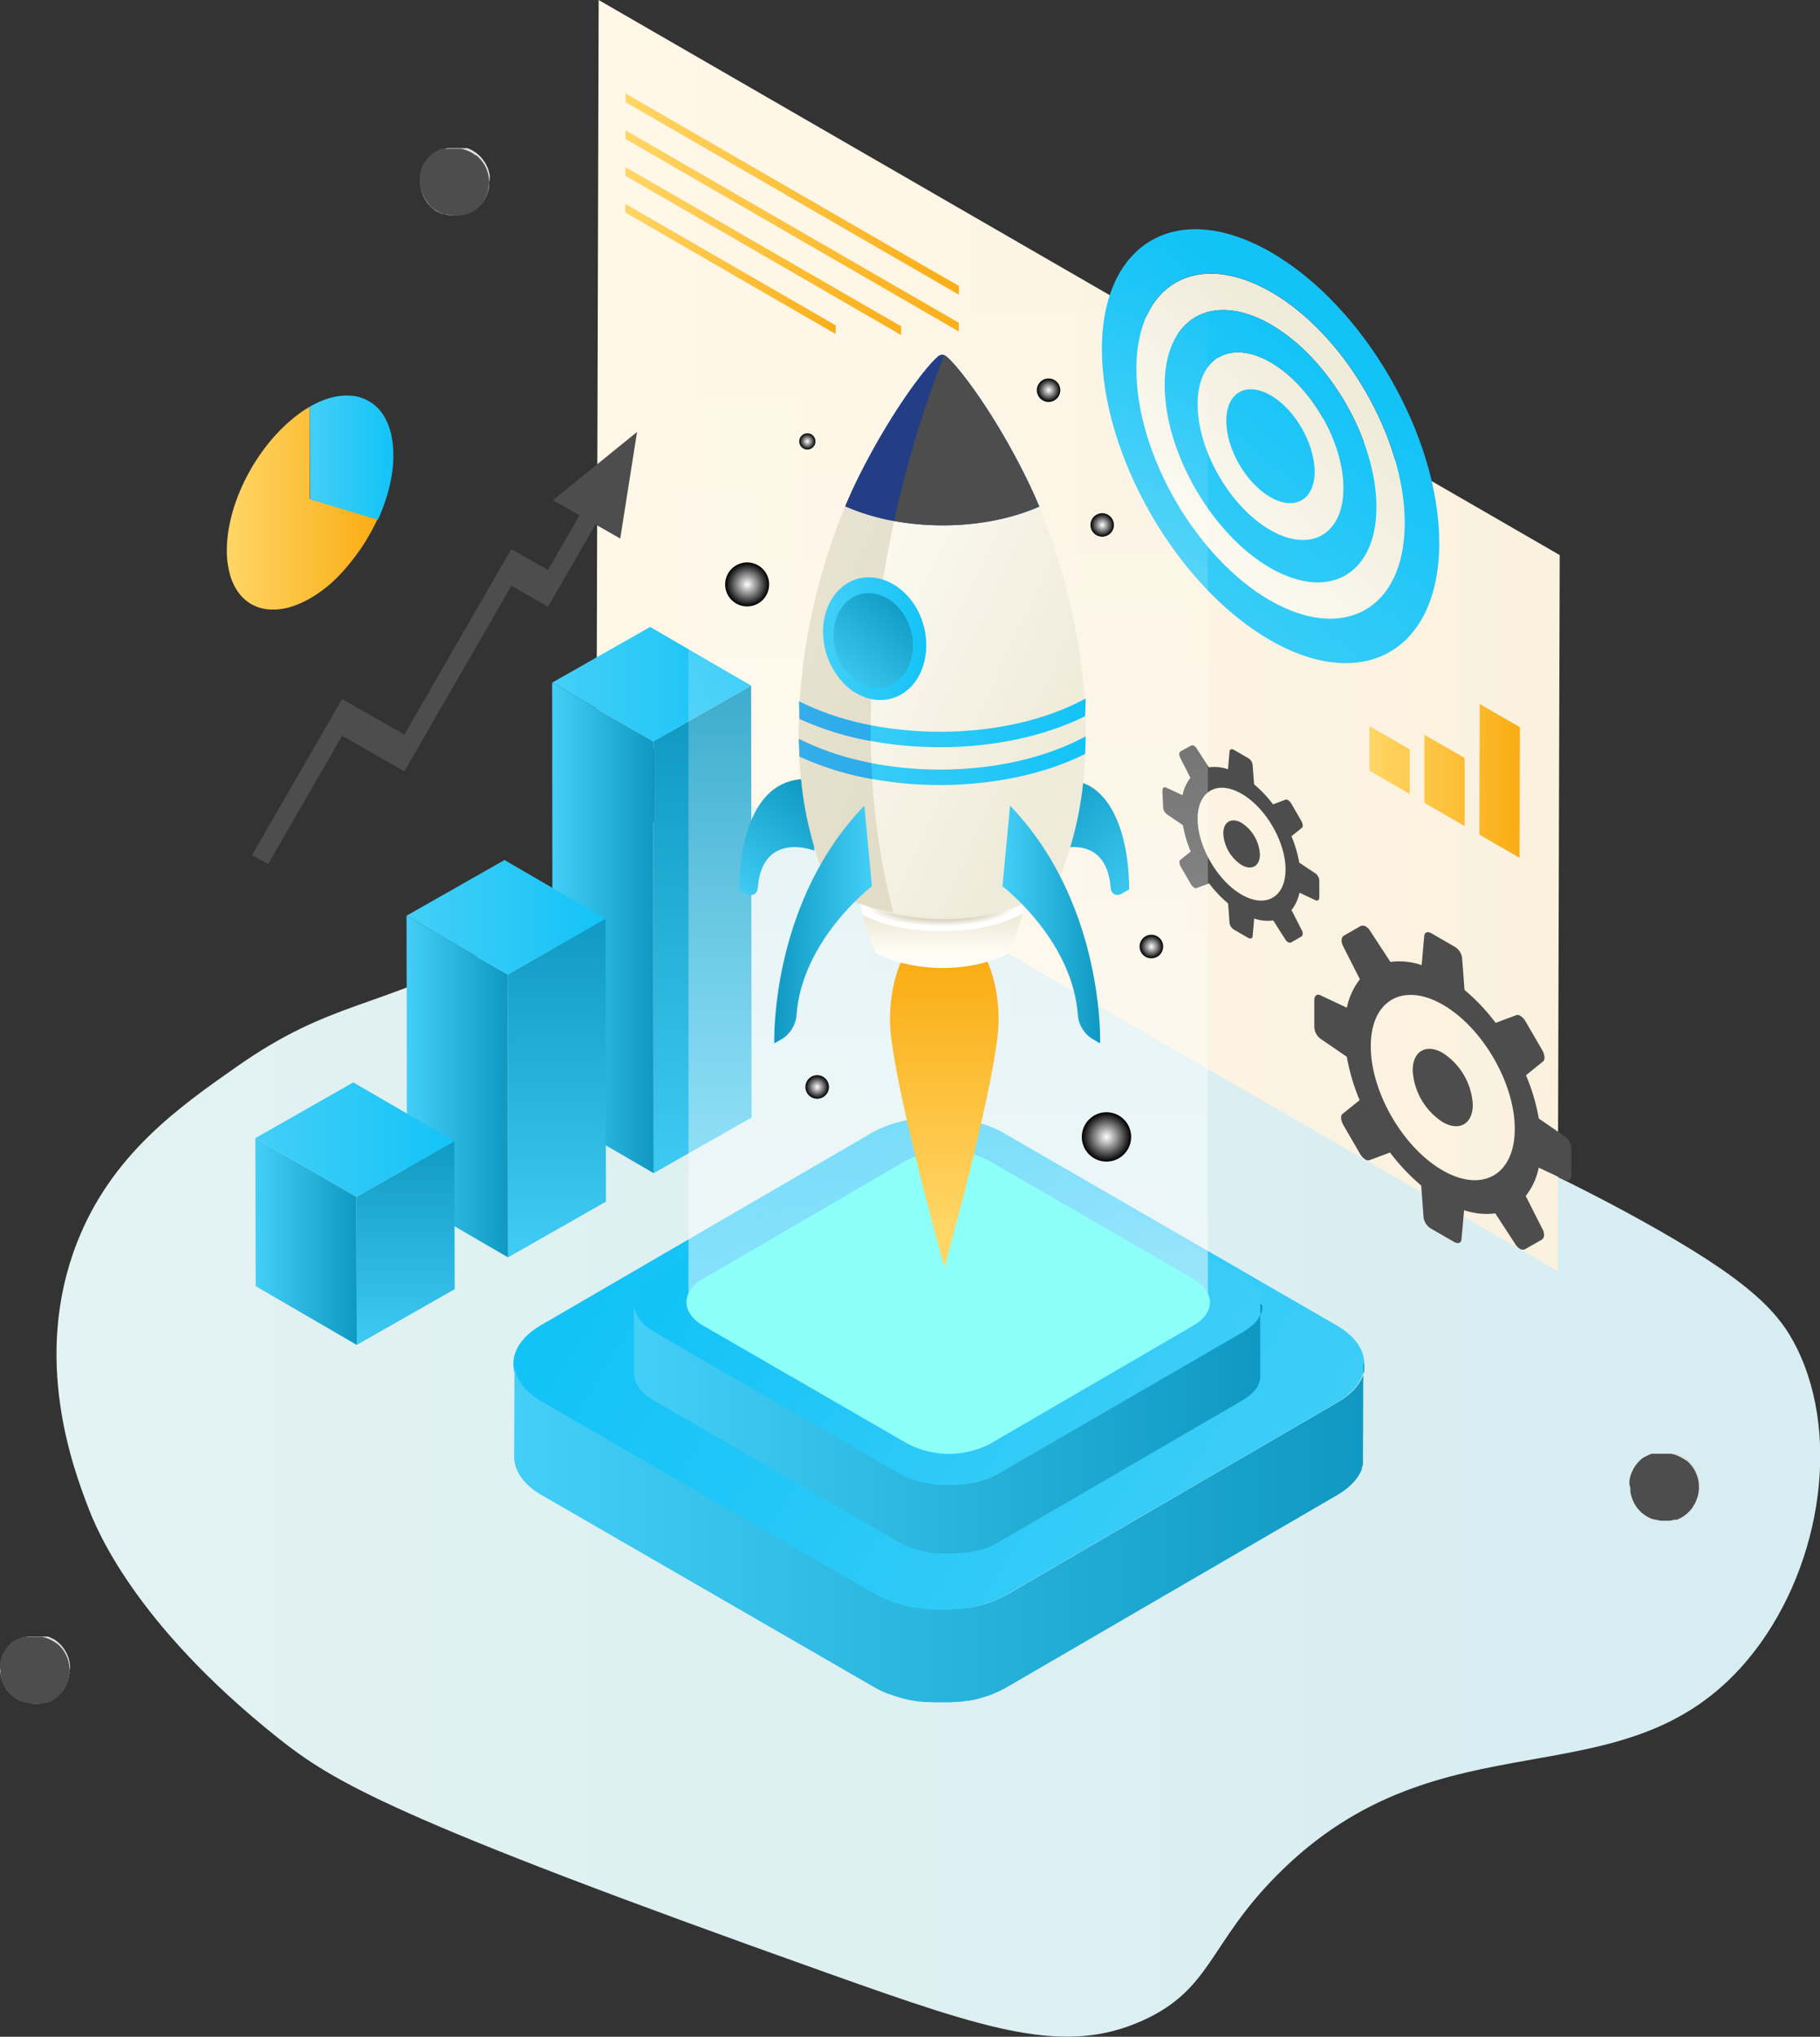 <svg xmlns="http://www.w3.org/2000/svg" xmlns:xlink="http://www.w3.org/1999/xlink" width="331.29" height="370.6" viewBox="0 0 331.29 370.6"><rect x="0" y="0" width="331.29" height="370.6" fill="#333333" stroke="none"/><defs><style>
      .cls-1 {
        isolation: isolate;
      }

      .cls-2 {
        fill: url(#linear-gradient);
      }

      .cls-3 {
        fill: url(#linear-gradient-2);
      }

      .cls-4 {
        fill: url(#linear-gradient-3);
      }

      .cls-5 {
        fill: url(#linear-gradient-4);
      }

      .cls-6 {
        fill: url(#linear-gradient-5);
      }

      .cls-7 {
        fill: url(#linear-gradient-6);
      }

      .cls-8 {
        fill: url(#linear-gradient-7);
      }

      .cls-9 {
        fill: url(#linear-gradient-8);
      }

      .cls-10 {
        fill: url(#linear-gradient-9);
      }

      .cls-11 {
        fill: url(#linear-gradient-10);
      }

      .cls-12 {
        fill: url(#linear-gradient-11);
      }

      .cls-13 {
        fill: url(#linear-gradient-12);
      }

      .cls-14 {
        fill: url(#linear-gradient-13);
      }

      .cls-15 {
        fill: url(#linear-gradient-14);
      }

      .cls-16 {
        fill: url(#linear-gradient-15);
      }

      .cls-17 {
        fill: url(#linear-gradient-16);
      }

      .cls-18 {
        fill: #4d4d4d;
      }

      .cls-19 {
        fill: #127171;
      }

      .cls-20 {
        fill: #1bafaf;
      }

      .cls-21 {
        fill: url(#linear-gradient-17);
      }

      .cls-22 {
        fill: url(#linear-gradient-18);
      }

      .cls-23 {
        fill: none;
      }

      .cls-24 {
        fill: url(#linear-gradient-19);
      }

      .cls-25 {
        fill: url(#linear-gradient-20);
      }

      .cls-26 {
        fill: url(#linear-gradient-21);
      }

      .cls-27 {
        fill: url(#linear-gradient-22);
      }

      .cls-28 {
        fill: url(#linear-gradient-23);
      }

      .cls-29 {
        fill: url(#linear-gradient-24);
      }

      .cls-30 {
        fill: url(#linear-gradient-25);
      }

      .cls-31 {
        fill: url(#linear-gradient-26);
      }

      .cls-32 {
        fill: url(#linear-gradient-27);
      }

      .cls-33 {
        mix-blend-mode: overlay;
        fill: url(#linear-gradient-28);
      }

      .cls-34 {
        fill: #8dfff9;
      }

      .cls-35, .cls-36, .cls-37, .cls-38, .cls-39, .cls-40, .cls-41 {
        mix-blend-mode: color-dodge;
      }

      .cls-35 {
        fill: url(#radial-gradient);
      }

      .cls-36 {
        fill: url(#radial-gradient-2);
      }

      .cls-37 {
        fill: url(#radial-gradient-3);
      }

      .cls-38 {
        fill: url(#radial-gradient-4);
      }

      .cls-39 {
        fill: url(#radial-gradient-5);
      }

      .cls-40 {
        fill: url(#radial-gradient-6);
      }

      .cls-41 {
        fill: url(#radial-gradient-7);
      }

      .cls-42 {
        fill: url(#linear-gradient-29);
      }

      .cls-43 {
        fill: url(#linear-gradient-30);
      }

      .cls-44, .cls-53, .cls-54, .cls-61, .cls-62, .cls-64 {
        mix-blend-mode: multiply;
      }

      .cls-44 {
        fill: url(#radial-gradient-8);
      }

      .cls-45 {
        fill: url(#linear-gradient-31);
      }

      .cls-46 {
        fill: url(#linear-gradient-32);
      }

      .cls-47 {
        fill: url(#linear-gradient-33);
      }

      .cls-48 {
        fill: url(#linear-gradient-34);
      }

      .cls-49 {
        fill: url(#linear-gradient-35);
      }

      .cls-50 {
        fill: url(#linear-gradient-36);
      }

      .cls-51 {
        fill: url(#linear-gradient-37);
      }

      .cls-52 {
        fill: url(#linear-gradient-38);
      }

      .cls-53 {
        fill: #c4bc9a;
        opacity: 0.38;
      }

      .cls-54, .cls-63, .cls-64 {
        fill: #0031ba;
      }

      .cls-54, .cls-61 {
        opacity: 0.53;
      }

      .cls-55 {
        fill: url(#linear-gradient-39);
      }

      .cls-56 {
        fill: url(#linear-gradient-40);
      }

      .cls-57 {
        fill: url(#linear-gradient-41);
      }

      .cls-58 {
        fill: url(#linear-gradient-42);
      }

      .cls-59 {
        fill: url(#linear-gradient-43);
      }

      .cls-60 {
        fill: url(#linear-gradient-44);
      }

      .cls-62, .cls-64 {
        opacity: 0.4;
      }

      .cls-65 {
        fill: #e0e0e0;
      }
    </style><linearGradient id="linear-gradient" x1="10.24" y1="256.15" x2="331.29" y2="256.15" gradientUnits="userSpaceOnUse"><stop offset="0" stop-color="#e3f2f2"></stop><stop offset="1" stop-color="#d7edf2"></stop></linearGradient><linearGradient id="linear-gradient-2" x1="108.6" y1="115.64" x2="283.91" y2="115.64" gradientUnits="userSpaceOnUse"><stop offset="0" stop-color="#fff8e8"></stop><stop offset="1" stop-color="#faf1df"></stop></linearGradient><linearGradient id="linear-gradient-3" x1="127.86" y1="223.07" x2="127.86" y2="129.17" gradientUnits="userSpaceOnUse"><stop offset="0" stop-color="#43cff7"></stop><stop offset="1" stop-color="#0f99c2"></stop></linearGradient><linearGradient id="linear-gradient-4" x1="100.51" y1="168.84" x2="118.98" y2="168.84" xlink:href="#linear-gradient-3"></linearGradient><linearGradient id="linear-gradient-5" x1="100.51" y1="124.48" x2="136.73" y2="124.48" gradientUnits="userSpaceOnUse"><stop offset="0" stop-color="#43cff7"></stop><stop offset="1" stop-color="#13c3f7"></stop></linearGradient><linearGradient id="linear-gradient-6" x1="101.34" y1="232.31" x2="101.34" y2="166.13" xlink:href="#linear-gradient-3"></linearGradient><linearGradient id="linear-gradient-7" x1="74" y1="197.7" x2="92.47" y2="197.7" xlink:href="#linear-gradient-3"></linearGradient><linearGradient id="linear-gradient-8" x1="74" y1="166.9" x2="110.22" y2="166.9" xlink:href="#linear-gradient-5"></linearGradient><linearGradient id="linear-gradient-9" x1="73.82" y1="248.94" x2="73.82" y2="206.45" xlink:href="#linear-gradient-3"></linearGradient><linearGradient id="linear-gradient-10" x1="46.48" y1="225.9" x2="64.95" y2="225.9" xlink:href="#linear-gradient-3"></linearGradient><linearGradient id="linear-gradient-11" x1="46.48" y1="207.36" x2="82.7" y2="207.36" xlink:href="#linear-gradient-5"></linearGradient><linearGradient id="linear-gradient-12" x1="1587.44" y1="103.88" x2="1551.81" y2="68.48" gradientTransform="matrix(-1, 0, 0, 1, 1795.88, 0)" gradientUnits="userSpaceOnUse"><stop offset="0.04" stop-color="#fffdf5"></stop><stop offset="1" stop-color="#efebda"></stop></linearGradient><linearGradient id="linear-gradient-13" x1="1587.44" y1="103.88" x2="1551.81" y2="68.48" xlink:href="#linear-gradient-12"></linearGradient><linearGradient id="linear-gradient-14" x1="1591.19" y1="113.86" x2="1552.78" y2="66.67" gradientTransform="matrix(-1, 0, 0, 1, 1795.88, 0)" xlink:href="#linear-gradient-5"></linearGradient><linearGradient id="linear-gradient-15" x1="1591.19" y1="113.86" x2="1552.78" y2="66.67" gradientTransform="matrix(-1, 0, 0, 1, 1795.88, 0)" xlink:href="#linear-gradient-5"></linearGradient><linearGradient id="linear-gradient-16" x1="1591.19" y1="113.86" x2="1552.78" y2="66.67" gradientTransform="matrix(-1, 0, 0, 1, 1795.88, 0)" xlink:href="#linear-gradient-5"></linearGradient><linearGradient id="linear-gradient-17" x1="41.29" y1="92.47" x2="68.76" y2="92.47" gradientUnits="userSpaceOnUse"><stop offset="0" stop-color="#ffd666"></stop><stop offset="1" stop-color="#faad14"></stop></linearGradient><linearGradient id="linear-gradient-18" x1="56.39" y1="83.23" x2="71.59" y2="83.23" xlink:href="#linear-gradient-5"></linearGradient><linearGradient id="linear-gradient-19" x1="113.87" y1="35.32" x2="174.55" y2="35.32" xlink:href="#linear-gradient-17"></linearGradient><linearGradient id="linear-gradient-20" x1="113.84" y1="45.68" x2="164.04" y2="45.68" xlink:href="#linear-gradient-17"></linearGradient><linearGradient id="linear-gradient-21" x1="113.82" y1="48.93" x2="152.12" y2="48.93" xlink:href="#linear-gradient-17"></linearGradient><linearGradient id="linear-gradient-22" x1="113.86" y1="42.01" x2="174.53" y2="42.01" xlink:href="#linear-gradient-17"></linearGradient><linearGradient id="linear-gradient-23" x1="249.28" y1="142.09" x2="276.67" y2="142.09" xlink:href="#linear-gradient-17"></linearGradient><linearGradient id="linear-gradient-24" x1="239.96" y1="292.81" x2="122.07" y2="216.58" xlink:href="#linear-gradient-5"></linearGradient><linearGradient id="linear-gradient-25" x1="93.39" y1="279.05" x2="248.36" y2="279.05" xlink:href="#linear-gradient-3"></linearGradient><linearGradient id="linear-gradient-26" x1="223.58" y1="270.18" x2="136.55" y2="213.9" xlink:href="#linear-gradient-5"></linearGradient><linearGradient id="linear-gradient-27" x1="115.38" y1="260.02" x2="229.78" y2="260.02" xlink:href="#linear-gradient-3"></linearGradient><linearGradient id="linear-gradient-28" x1="172.6" y1="237.98" x2="172.6" y2="49.83" gradientUnits="userSpaceOnUse"><stop offset="0" stop-color="#fff" stop-opacity="0.5"></stop><stop offset="1" stop-color="#fff" stop-opacity="0"></stop></linearGradient><radialGradient id="radial-gradient" cx="201.41" cy="206.87" r="4.49" gradientUnits="userSpaceOnUse"><stop offset="0" stop-color="#fff"></stop><stop offset="1"></stop></radialGradient><radialGradient id="radial-gradient-2" cx="209.58" cy="172.24" r="2.14" xlink:href="#radial-gradient"></radialGradient><radialGradient id="radial-gradient-3" cx="136.03" cy="106.34" r="4" xlink:href="#radial-gradient"></radialGradient><radialGradient id="radial-gradient-4" cx="146.96" cy="80.32" r="1.47" xlink:href="#radial-gradient"></radialGradient><radialGradient id="radial-gradient-5" cx="190.89" cy="70.97" r="2.13" xlink:href="#radial-gradient"></radialGradient><radialGradient id="radial-gradient-6" cx="200.63" cy="95.52" r="2.13" xlink:href="#radial-gradient"></radialGradient><radialGradient id="radial-gradient-7" cx="148.75" cy="197.78" r="2.14" xlink:href="#radial-gradient"></radialGradient><linearGradient id="linear-gradient-29" x1="171.87" y1="223.57" x2="171.87" y2="175.32" xlink:href="#linear-gradient-17"></linearGradient><linearGradient id="linear-gradient-30" x1="171.53" y1="173.64" x2="171.53" y2="167.23" gradientTransform="matrix(1, 0, 0, 1, 0, 0)" xlink:href="#linear-gradient-12"></linearGradient><radialGradient id="radial-gradient-8" cx="171.35" cy="165.28" r="13.36" gradientTransform="translate(0 122.08) scale(1 0.26)" gradientUnits="userSpaceOnUse"><stop offset="0.01" stop-color="#afa477"></stop><stop offset="0.15" stop-color="#b2a87d"></stop><stop offset="0.33" stop-color="#bcb38e"></stop><stop offset="0.54" stop-color="#ccc5a9"></stop><stop offset="0.77" stop-color="#e3dfcf"></stop><stop offset="1" stop-color="#fff"></stop></radialGradient><linearGradient id="linear-gradient-31" x1="209.56" y1="164.2" x2="189.2" y2="142.21" xlink:href="#linear-gradient-3"></linearGradient><linearGradient id="linear-gradient-32" x1="189.53" y1="141.72" x2="198.35" y2="141.72" gradientUnits="userSpaceOnUse"><stop offset="0.07" stop-color="#bfb89d"></stop><stop offset="1" stop-color="#efebda"></stop></linearGradient><linearGradient id="linear-gradient-33" x1="189.53" y1="147.64" x2="191.86" y2="147.64" gradientTransform="matrix(1, 0, 0, 1, 0, 0)" xlink:href="#linear-gradient-12"></linearGradient><linearGradient id="linear-gradient-34" x1="132.72" y1="163.09" x2="148.77" y2="143.96" xlink:href="#linear-gradient-3"></linearGradient><linearGradient id="linear-gradient-35" x1="1458.28" y1="147.64" x2="1460.62" y2="147.64" gradientTransform="matrix(-1, 0, 0, 1, 1608.86, 0)" xlink:href="#linear-gradient-12"></linearGradient><linearGradient id="linear-gradient-36" x1="140.17" y1="103.58" x2="197.37" y2="129.97" gradientTransform="matrix(1, 0, 0, 1, 0, 0)" xlink:href="#linear-gradient-12"></linearGradient><linearGradient id="linear-gradient-37" x1="153.01" y1="80.09" x2="189.31" y2="80.09" gradientUnits="userSpaceOnUse"><stop offset="0" stop-color="#0031ba"></stop><stop offset="1" stop-color="#0089f9"></stop></linearGradient><linearGradient id="linear-gradient-38" x1="174.73" y1="89.34" x2="158.23" y2="74.08" xlink:href="#linear-gradient-37"></linearGradient><linearGradient id="linear-gradient-39" x1="1458.32" y1="168.23" x2="1476.1" y2="168.23" gradientTransform="matrix(-1, 0, 0, 1, 1617.04, 0)" xlink:href="#linear-gradient-3"></linearGradient><linearGradient id="linear-gradient-40" x1="78.37" y1="168.23" x2="96.16" y2="168.23" gradientTransform="translate(104.1)" xlink:href="#linear-gradient-3"></linearGradient><linearGradient id="linear-gradient-41" x1="149.81" y1="116.2" x2="168.61" y2="116.2" xlink:href="#linear-gradient-5"></linearGradient><linearGradient id="linear-gradient-42" x1="151.03" y1="125.16" x2="165.18" y2="109.72" xlink:href="#linear-gradient-3"></linearGradient><linearGradient id="linear-gradient-43" x1="145.44" y1="138.41" x2="197.62" y2="138.41" xlink:href="#linear-gradient-5"></linearGradient><linearGradient id="linear-gradient-44" x1="145.44" y1="131.53" x2="197.62" y2="131.53" xlink:href="#linear-gradient-5"></linearGradient></defs><title>what_is_seo_bg</title><g class="cls-1"><g id="Layer_2" data-name="Layer 2"><g id="seo_iso"><path class="cls-2" d="M208,367.65c12.58-5.7,12-13.94,24.5-26.5,30.07-30.28,63-12.34,85.5-39,13.19-15.65,17.38-40.29,9-57-3.28-6.56-8.73-12.35-29-23.5-27.26-15-49.23-22.05-59-25.5-67.29-23.77-78.57-61.62-108.55-53.28-15.5,4.31-11.47,14.15-40.95,29.78-21.11,11.19-29,9.22-46.5,21.5-10.42,7.31-22.73,15.93-29,32-8.22,21.09-.62,41.09,2,48,1.57,4.13,8.48,21.25,34.5,42,10.09,8,20.41,14.52,100.5,43C180.24,369.56,193.88,374,208,367.65Z"></path><polygon class="cls-3" points="283.91 101 283.54 231.28 108.6 130.28 108.97 0 283.91 101"></polygon><g><g><g class="cls-1"><polygon class="cls-4" points="136.73 124.76 136.81 203.34 118.98 213.47 118.9 134.89 136.73 124.76"></polygon><polygon class="cls-5" points="118.98 213.47 100.59 202.78 100.51 124.21 118.9 134.89 118.98 213.47"></polygon><polygon class="cls-6" points="118.9 134.89 100.51 124.21 118.34 114.07 136.73 124.76 118.9 134.89"></polygon></g><g class="cls-1"><polygon class="cls-7" points="110.22 167.17 110.3 218.65 92.47 228.79 92.39 177.31 110.22 167.17"></polygon><polygon class="cls-8" points="92.47 228.79 74.08 218.1 74 166.62 92.39 177.31 92.47 228.79"></polygon><polygon class="cls-9" points="92.39 177.31 74 166.62 91.83 156.49 110.22 167.17 92.39 177.31"></polygon></g><g class="cls-1"><polygon class="cls-10" points="82.7 207.64 82.77 234.58 64.94 244.72 64.87 217.77 82.7 207.64"></polygon><polygon class="cls-11" points="64.94 244.72 46.55 234.03 46.48 207.09 64.87 217.77 64.94 244.72"></polygon><polygon class="cls-12" points="64.87 217.77 46.48 207.09 64.31 196.95 82.7 207.64 64.87 217.77"></polygon></g></g><g><path class="cls-13" d="M255.7,95.29c0,15.5-11,21.76-24.51,14s-24.38-26.67-24.34-42.17,11-21.75,24.5-14S255.74,79.79,255.7,95.29Zm-24.49,8c10.64,6.14,19.3,1.22,19.34-11S242,65.2,231.33,59.05,212,57.84,212,70.06s8.56,27.12,19.2,33.27"></path><path class="cls-14" d="M244.55,88.85c0,8.43-6,11.82-13.32,7.59S218,82,218,73.53s6-11.82,13.31-7.59S244.57,80.43,244.55,88.85Zm-13.3,1.6c4.45,2.57,8.07.51,8.08-4.61s-3.58-11.34-8-13.91-8.07-.5-8.08,4.61,3.58,11.34,8,13.91"></path><path class="cls-15" d="M231.21,103.33c10.64,6.14,19.3,1.22,19.34-11S242,65.2,231.33,59.05,212,57.84,212,70.06,220.57,97.18,231.21,103.33Zm0-6.89C223.9,92.21,218,82,218,73.53s6-11.82,13.31-7.59,13.25,14.49,13.23,22.91-6,11.82-13.32,7.59"></path><path class="cls-16" d="M200.57,63.46c0,19.49,13.65,43.22,30.6,53s30.75,1.94,30.81-17.55-13.65-43.22-30.61-53S200.63,44,200.57,63.46Zm30.62,45.8c-13.48-7.79-24.38-26.67-24.34-42.17s11-21.75,24.5-14,24.39,26.66,24.35,42.16-11,21.76-24.51,14"></path><path class="cls-17" d="M223.22,76.54c0-5.11,3.63-7.17,8.08-4.61s8,8.8,8,13.91-3.63,7.18-8.08,4.61S223.2,81.66,223.22,76.54Z"></path></g><g class="cls-1"><polygon class="cls-18" points="100.65 91.01 115.96 78.6 112.9 97.99 108.4 95.43 99.76 110.4 93.09 106.59 73.61 140.34 62.28 133.88 48.8 157.23 45.89 155.57 62.27 127.2 73.6 133.66 93.07 99.92 99.74 103.72 105.49 93.77 100.65 91.01"></polygon></g><g><path class="cls-19" d="M71.58,83.56c0-.29,0-.59,0-.88C71.59,83,71.59,83.27,71.58,83.56Z"></path><path class="cls-20" d="M69,94c.21-.48.41-1,.6-1.45a35,35,0,0,0,1.12-3.42,34.11,34.11,0,0,1-1.12,3.42C69.4,93.05,69.2,93.53,69,94Z"></path><g class="cls-1"><path class="cls-20" d="M67.12,72.94a7.58,7.58,0,0,1,2.42,2.21A7.58,7.58,0,0,0,67.12,72.94Z"></path><path class="cls-20" d="M64,72a7.69,7.69,0,0,1,3.15,1A7.74,7.74,0,0,0,64,72Z"></path><path class="cls-20" d="M63.56,72a10.79,10.79,0,0,0-3.25.4c-.31.08-.63.18-1,.29.32-.11.64-.21,1-.29A10.79,10.79,0,0,1,63.56,72Z"></path><path class="cls-21" d="M56.39,74l0,16.79,12.32,3.7c-.47,1-1,2-1.57,3a34.89,34.89,0,0,1-3.13,4.58A32,32,0,0,1,60.41,106a24.26,24.26,0,0,1-3.92,2.85,16.82,16.82,0,0,1-3.92,1.68,10.76,10.76,0,0,1-3.66.36,7.46,7.46,0,0,1-5.57-3.17,10.26,10.26,0,0,1-1.52-3.32,16.42,16.42,0,0,1-.53-4.21,24.24,24.24,0,0,1,.5-4.8,31.21,31.21,0,0,1,1.5-5.08,37.44,37.44,0,0,1,2.4-5,36.61,36.61,0,0,1,3.13-4.58,31.13,31.13,0,0,1,3.65-3.85A24.33,24.33,0,0,1,56.39,74Z"></path></g><path class="cls-20" d="M69.54,75.15a9.83,9.83,0,0,1,1,1.84A9.83,9.83,0,0,0,69.54,75.15Z"></path><path class="cls-22" d="M56.39,74a17.76,17.76,0,0,1,3-1.38c.32-.11.64-.21,1-.29A10.58,10.58,0,0,1,63.76,72L64,72a7.74,7.74,0,0,1,3.15,1,7.58,7.58,0,0,1,2.42,2.21,9.83,9.83,0,0,1,1,1.84,15.1,15.1,0,0,1,.51,1.48,16.5,16.5,0,0,1,.52,4.21c0,.29,0,.59,0,.88a25.15,25.15,0,0,1-.49,3.92c-.11.55-.24,1.1-.38,1.66a35,35,0,0,1-1.12,3.42c-.19.48-.39,1-.6,1.45-.08.17-.15.33-.22.5l-12.33-3.7Z"></path></g><g><g><path class="cls-23" d="M249.35,169.27l7.07-4.12a2.09,2.09,0,0,0-.7-.69,1,1,0,0,0-1-.08l-7.07,4.11a1,1,0,0,1,1,.08A2.15,2.15,0,0,1,249.35,169.27Z"></path><path class="cls-18" d="M262.6,204.17c3,1.75,5.48.35,5.49-3.13a12,12,0,0,0-5.45-9.44c-3-1.75-5.48-.35-5.49,3.13A12,12,0,0,0,262.6,204.17Z"></path><path class="cls-18" d="M239.24,186.82a2.8,2.8,0,0,0,1.07,2.15l4.85,3.32a36.69,36.69,0,0,0,2.33,7.89l-3.12,2.51c-.39.32-.31,1.21.18,2.06l3,5.17a3,3,0,0,0,1,1.07.83.83,0,0,0,.71.12l3.76-1.4a37.57,37.57,0,0,0,5.67,6l.44,5.83a2.84,2.84,0,0,0,1.33,2l4.23,2.44c.7.4,1.28.2,1.34-.46l.47-5.32a12.45,12.45,0,0,0,5.68.58l3.74,5.74a2.21,2.21,0,0,0,.71.69,1,1,0,0,0,1,.08l3-1.71c.49-.28.57-1.09.19-1.85l-3.1-6.11a12.15,12.15,0,0,0,2.37-5.16l4.85,2.28c.61.28,1.08-.12,1.08-.92V209a2.79,2.79,0,0,0-1.07-2.15l-4.84-3.32a36.48,36.48,0,0,0-2.34-7.88l3.12-2.52c.39-.32.32-1.21-.17-2.06l-3-5.17a2.88,2.88,0,0,0-1-1.07.83.83,0,0,0-.71-.12l-3.76,1.41a36.32,36.32,0,0,0-5.67-6l-.44-5.84a2.81,2.81,0,0,0-1.32-2l-4.24-2.45c-.69-.4-1.27-.2-1.33.47l-.47,5.31a12.49,12.49,0,0,0-5.69-.58l-3.74-5.73a2.15,2.15,0,0,0-.71-.7,1,1,0,0,0-1-.08l-3,1.72c-.5.27-.58,1.08-.2,1.84l3.1,6.11a12.43,12.43,0,0,0-2.37,5.17l-4.85-2.28c-.61-.29-1.08.11-1.08.91Zm10.28,3.5c0-8.32,5.91-11.67,13.14-7.49s13.09,14.3,13.07,22.62-5.91,11.68-13.15,7.5S249.49,198.64,249.52,190.32Z"></path></g><g><path class="cls-23" d="M216.28,140.8,212,143.3a.43.43,0,0,1,.41,0l4.31-2.51A.42.42,0,0,0,216.28,140.8Z"></path><path class="cls-18" d="M226,157.39c1.84,1.07,3.33.21,3.34-1.9a7.32,7.32,0,0,0-3.32-5.75c-1.84-1.07-3.34-.21-3.35,1.9A7.33,7.33,0,0,0,226,157.39Z"></path><path class="cls-18" d="M211.72,146.83a1.71,1.71,0,0,0,.65,1.31l2.95,2a22.4,22.4,0,0,0,1.42,4.8l-1.9,1.53c-.24.19-.19.74.11,1.26l1.82,3.14a1.74,1.74,0,0,0,.6.65.48.48,0,0,0,.43.08l2.29-.86a22.29,22.29,0,0,0,3.46,3.65l.26,3.55a1.73,1.73,0,0,0,.81,1.22l2.58,1.49c.42.24.78.12.81-.28l.29-3.24a7.59,7.59,0,0,0,3.46.35L234,171a1.32,1.32,0,0,0,.43.42.64.64,0,0,0,.61.05l1.83-1.05c.29-.17.35-.66.11-1.12l-1.89-3.72a7.41,7.41,0,0,0,1.45-3.15l2.95,1.39c.37.17.66-.07.66-.55v-3a1.74,1.74,0,0,0-.65-1.31l-3-2a22.4,22.4,0,0,0-1.42-4.8l1.9-1.53c.24-.19.19-.74-.11-1.26l-1.81-3.14a1.75,1.75,0,0,0-.61-.65.47.47,0,0,0-.43-.08l-2.29.86a22.67,22.67,0,0,0-3.45-3.65l-.27-3.55a1.69,1.69,0,0,0-.81-1.22l-2.58-1.49c-.42-.24-.77-.12-.81.28l-.28,3.24a7.63,7.63,0,0,0-3.47-.35l-2.28-3.5a1.32,1.32,0,0,0-.43-.42.59.59,0,0,0-.6,0l-1.83,1c-.3.17-.35.66-.12,1.12l1.89,3.72a7.46,7.46,0,0,0-1.44,3.15l-3-1.39c-.37-.17-.65.07-.66.55ZM218,149c0-5.07,3.59-7.11,8-4.57s8,8.72,8,13.78-3.6,7.11-8,4.57S218,154,218,149Z"></path></g></g><g><polygon class="cls-24" points="113.88 17.01 113.88 18.6 174.54 53.62 174.54 52.04 113.88 17.01"></polygon><polygon class="cls-25" points="113.84 30.4 113.84 31.98 164.03 60.96 164.04 59.38 113.84 30.4"></polygon><polygon class="cls-26" points="113.82 37.09 113.82 38.67 152.11 60.78 152.12 59.2 113.82 37.09"></polygon><polygon class="cls-27" points="113.86 23.71 113.86 25.29 174.52 60.31 174.53 58.73 113.86 23.71"></polygon></g><path class="cls-28" d="M276.67,132.32l-.07,23.77-7.32-4.23.07-23.76Zm-17.39,1.37,0,12.4,7.32,4.22,0-12.39Zm-10-1.57,0,8.12,7.32,4.22,0-8.12Z"></path></g><g><g><g><path class="cls-29" d="M243.32,241.17c6.68,3.86,6.72,10.11.08,14l-60.21,35c-6.63,3.86-17.43,3.86-24.11,0l-60.6-35c-6.68-3.86-6.72-10.11-.08-14l60.21-35c6.64-3.85,17.43-3.85,24.11,0Z"></path><path class="cls-30" d="M248.34,248.51a2.11,2.11,0,0,1,0,.25,1.79,1.79,0,0,1,0,.23,2.17,2.17,0,0,0,0,.25c0,.08,0,.15,0,.23l-.06.25a1.87,1.87,0,0,1-.07.22,2.41,2.41,0,0,1-.08.25c0,.07-.05.15-.08.22l-.11.26-.1.21-.13.26-.12.2a3.21,3.21,0,0,1-.19.31l-.11.18-.25.33-.1.14c-.14.18-.29.35-.44.52l-.13.13a4.68,4.68,0,0,1-.39.38l-.18.18-.25.21-.23.2-.27.21-.25.19-.29.2-.27.18-.31.2-.4.24-60.21,35c-.37.21-.75.41-1.15.6l-.31.15c-.36.17-.72.32-1.09.47l-.15.06c-.4.15-.81.29-1.22.42l-.88.25-.67.18-.94.2-.69.14-.29,0c-.39.07-.78.12-1.18.17l-.34,0c-.46,0-.92.09-1.39.12h-.26l-.93,0h-.94l-.78,0-.86-.05-.79-.06-.85-.1-.76-.11c-.31,0-.61-.1-.91-.15l-.93-.19-.23-.05c-.43-.11-.86-.22-1.28-.35l-.36-.11-1-.35-.29-.11c-.31-.12-.61-.25-.91-.39l-.44-.19c-.43-.2-.85-.42-1.25-.65l-60.6-35c-3.36-1.94-5-4.49-5-7l-.06,17c0,2.54,1.67,5.09,5,7l60.61,35c.4.23.82.45,1.25.65l.43.19.77.34.14,0,.3.11,1,.35.36.11.24.08,1,.27.22.05.51.11.43.08c.3.05.6.11.9.15l.36.07.4,0,.85.1.41,0,.38,0,.87.05.43,0h1.75l.47,0h.25l1.17-.09.22,0,.35,0c.39-.05.78-.1,1.17-.17l.29,0,.14,0,.55-.11.94-.2.67-.18c.3-.09.59-.16.88-.26l.19-.05c.35-.11.7-.24,1-.37l.14-.05,1.09-.47.32-.15c.39-.19.78-.39,1.15-.6l60.21-35,.2-.12.19-.12.31-.2.27-.18.29-.21.25-.19.27-.2.24-.2.24-.21.1-.09.09-.09.38-.38.13-.13c.15-.17.3-.34.44-.52l0,0,.09-.12.24-.33.12-.18a3.14,3.14,0,0,0,.18-.31l.06-.08.06-.12.13-.26a2,2,0,0,0,.1-.21l.11-.26,0-.12,0-.1.09-.25.06-.23.06-.24a.7.7,0,0,0,0-.14s0-.06,0-.09,0-.17,0-.25l0-.23c0-.08,0-.17,0-.26s0-.1,0-.15v-.15l.06-17C248.36,248.31,248.35,248.41,248.34,248.51Z"></path></g><g><path class="cls-31" d="M226.07,232.06c4.93,2.85,5,7.46.06,10.31L181.68,268.2c-4.9,2.85-12.87,2.85-17.8,0l-44.74-25.83c-4.93-2.85-5-7.46-.06-10.31l44.45-25.83c4.9-2.85,12.87-2.85,17.8,0Z"></path><path class="cls-32" d="M229.77,237.47a1.15,1.15,0,0,1,0,.19,1,1,0,0,1,0,.17l0,.19,0,.16c0,.06,0,.13-.05.19a1,1,0,0,1,0,.16l-.06.19-.06.16c0,.06-.05.12-.08.19s0,.1-.07.16-.07.12-.1.19l-.09.15-.13.22-.09.14-.18.24-.08.11-.33.38-.09.09-.28.29-.14.12-.18.16-.18.15-.19.15-.19.14-.21.15-.2.14-.23.14-.29.18L181.68,268.2c-.28.16-.56.31-.85.45l-.23.11-.81.34-.11,0a8.67,8.67,0,0,1-.9.31l-.65.19-.49.13c-.23.06-.47.1-.7.15l-.51.1-.21,0-.87.12-.26,0q-.5.06-1,.09h-.19l-.69,0h-.69l-.57,0-.64,0-.58,0-.63-.07-.56-.08c-.23,0-.45-.07-.67-.12s-.47-.08-.69-.14l-.17,0c-.32-.08-.63-.16-1-.26l-.26-.08-.77-.26-.21-.08-.67-.29-.33-.14c-.32-.15-.62-.31-.92-.48l-44.74-25.83c-2.48-1.43-3.72-3.31-3.72-5.19l0,12.53c0,1.88,1.23,3.76,3.72,5.19l44.74,25.84c.29.17.6.33.92.48l.32.14.57.25.1,0,.22.08c.25.1.51.18.77.26l.26.09.18.05.77.2.16,0,.38.08.32.06.66.11.27.05.3,0,.62.07.3,0h.29l.63,0h1.61l.35,0H174l.86-.06.16,0,.26,0,.87-.13.21,0,.11,0,.4-.09.7-.14.49-.14c.22-.06.44-.11.65-.18l.14,0,.76-.27.11-.05c.27-.1.54-.22.81-.34l.23-.11c.29-.14.57-.29.85-.44l44.45-25.84.15-.09.14-.08.23-.15.2-.13.21-.15a1.33,1.33,0,0,1,.19-.14l.19-.16.18-.14.18-.16.07-.07.07-.06.28-.28.09-.1a3.9,3.9,0,0,0,.33-.38v0l.07-.09.18-.24.08-.13c.05-.08.1-.15.14-.23l0-.06,0-.09.09-.19s.05-.1.08-.16,0-.12.08-.19l0-.08,0-.08.06-.18.05-.17a1.16,1.16,0,0,0,0-.18l0-.1a.17.17,0,0,1,0-.07l0-.19c0-.05,0-.11,0-.16a1.28,1.28,0,0,0,0-.19s0-.08,0-.11v-.11l0-12.54A1.62,1.62,0,0,1,229.77,237.47Z"></path></g><path class="cls-33" d="M125.32,28.72V237.07c.05,1.51,1.09,3,3.07,4.13l37,21.37a16.25,16.25,0,0,0,14.72,0l36.76-21.37c2-1.13,3-2.61,3-4.09V28.72Z"></path><path class="cls-34" d="M217.15,232.65c4.11,2.37,4.13,6.22,0,8.59l-37,21.52a16.35,16.35,0,0,1-14.83,0l-37.28-21.52c-4.1-2.37-4.13-6.22,0-8.59l37-21.53a16.35,16.35,0,0,1,14.83,0Z"></path></g><g><circle class="cls-35" cx="201.41" cy="206.87" r="4.49"></circle><path class="cls-36" d="M211.72,172.24a2.14,2.14,0,1,1-2.14-2.15A2.14,2.14,0,0,1,211.72,172.24Z"></path><path class="cls-37" d="M140,106.34a4,4,0,1,1-4-4A4,4,0,0,1,140,106.34Z"></path><path class="cls-38" d="M148.43,80.32A1.47,1.47,0,1,1,147,78.85,1.46,1.46,0,0,1,148.43,80.32Z"></path><path class="cls-39" d="M193,71a2.13,2.13,0,1,1-2.12-2.13A2.12,2.12,0,0,1,193,71Z"></path><path class="cls-40" d="M202.76,95.52a2.13,2.13,0,1,1-2.13-2.13A2.14,2.14,0,0,1,202.76,95.52Z"></path><path class="cls-41" d="M150.89,197.78a2.14,2.14,0,1,1-2.14-2.14A2.14,2.14,0,0,1,150.89,197.78Z"></path></g><g><g><path class="cls-42" d="M181.78,185.61c0-9.69-4.44-17.54-9.91-17.54S162,175.92,162,185.61s9.91,45,9.91,45S181.78,195.3,181.78,185.61Z"></path><path class="cls-43" d="M156.25,162.26a37.39,37.39,0,0,0,3.13,11.11c6.86,3.66,17.4,3.68,24.26.06a36.85,36.85,0,0,0,3.16-11.17Z"></path><path class="cls-44" d="M157,166.42c3.15,1.79,8.39,3,14.32,3,6.25,0,11.73-1.3,14.8-3.26.14-.59.26-1.19.36-1.78-8.8,3.87-21.1,3.85-29.91-.06C156.69,165,156.83,165.71,157,166.42Z"></path></g><g class="cls-1"><path class="cls-45" d="M191.83,141.84c14-1.64,13.72,18.94,13.71,20l-1.24.71c-1.11.64-2,.18-2.12-1-.85-10.24-9.84-6.95-10.32-6.77Z"></path><path class="cls-46" d="M196.05,141.69l-.1-.05-.06,0-.34-.18-.11,0-.43-.2h0l-.06,0-.36-.14-.14-.05-.34-.11-.08,0h0a3.9,3.9,0,0,0-.46-.12l-.1,0-.39-.07-.07,0h-.08l-.39-.06h-.13l-.52-.05h-.1l-.48,0h-.75l-.3,0H190l-.49,0,2.3,1.33.49,0,.17,0,.31,0h.75l.48,0h.1l.52,0,.13,0c.13,0,.26,0,.38.06l.16,0,.39.08.1,0,.46.12.12,0,.34.11.14.05.36.14.08,0,.43.19.11.06c.11.06.23.11.34.18l.16.08Z"></path><polygon class="cls-47" points="191.86 154.77 189.56 153.43 189.53 140.51 191.83 141.84 191.86 154.77"></polygon></g><g class="cls-1"><path class="cls-48" d="M148.28,141.84c-14-1.64-13.72,18.94-13.71,20l1.24.71c1.11.64,2,.18,2.12-1,.84-10.24,9.84-6.95,10.31-6.77Z"></path><polygon class="cls-49" points="148.25 154.77 150.54 153.43 150.58 140.51 148.28 141.84 148.25 154.77"></polygon></g><path class="cls-50" d="M197.32,140.68a63.35,63.35,0,0,1-5.6,21.65c-11.43,6-29,6-40.43-.1a63.48,63.48,0,0,1-5.56-21.63c-1.32-15.14,1.74-30.86,6.17-43.29A96.5,96.5,0,0,1,156,87.4c5.93-12.15,12.55-20.74,14.74-22.54a1.16,1.16,0,0,1,1.49,0c2.19,1.8,8.82,10.39,14.75,22.54a94.79,94.79,0,0,1,4.16,10C195.6,109.82,198.65,125.55,197.32,140.68Z"></path><path class="cls-51" d="M189.18,92.18c-.7-1.68-1.43-3.28-2.16-4.78-5.93-12.15-12.56-20.74-14.75-22.54a1.16,1.16,0,0,0-1.49,0C168.59,66.66,162,75.25,156,87.4q-1.09,2.23-2.14,4.72C164.3,96.73,178.79,96.75,189.18,92.18Z"></path><path class="cls-52" d="M171.86,64.64a197.77,197.77,0,0,0-9.08,30.16,39.35,39.35,0,0,1-8.88-2.68c.23-.54.46-1.08.69-1.6.3-.68.6-1.35.9-2,.19-.38.36-.76.54-1.13,5.94-12.15,12.56-20.75,14.75-22.54a1.17,1.17,0,0,1,.91-.25A.86.86,0,0,1,171.86,64.64Z"></path><path class="cls-53" d="M171.86,64.65a1.15,1.15,0,0,0-1.08.21C168.59,66.66,162,75.25,156,87.4a96.5,96.5,0,0,0-4.14,9.91c-4.43,12.43-7.49,28.15-6.17,43.29a63.48,63.48,0,0,0,5.56,21.63A39.36,39.36,0,0,0,162.62,166C150.88,121.94,167.4,75.81,171.86,64.65Z"></path><path class="cls-54" d="M158.49,134.82a54.73,54.73,0,0,1-12.92-4c0-.41,0-.81-.06-1.23,0,0,0,0,0,0q0-.93.09-1.86A50.84,50.84,0,0,0,158.49,132h0C158.48,132.91,158.49,133.86,158.49,134.82Z"></path><path class="cls-54" d="M158.77,141.74a54.34,54.34,0,0,1-13.2-4.08c-.07-1-.11-2-.13-3.09v-.1a50.23,50.23,0,0,0,13.17,4.39C158.65,139.81,158.7,140.77,158.77,141.74Z"></path><path class="cls-55" d="M157.33,146.6c-16.86,17.52-16.41,42-16.39,43.25l1.5-.86a5.75,5.75,0,0,0,2.55-4.22c.95-13.51,13.16-23.06,13.73-23.51Z"></path><path class="cls-56" d="M183.86,146.6c16.86,17.52,16.41,42,16.39,43.25l-1.49-.86a5.73,5.73,0,0,1-2.56-4.22c-.95-13.51-13.16-23.06-13.73-23.51Z"></path><g><path class="cls-57" d="M161.15,105.62c5.72,2.19,8.83,9.5,6.87,15.58-1.76,5.46-7,7.55-11.6,5.24-4.42-2.2-7.27-7.93-6.48-13.3C150.81,107.21,155.75,103.55,161.15,105.62Z"></path><path class="cls-58" d="M160.52,108.41c4.26,1.7,6.65,7.17,5.26,11.79-1.28,4.25-5.28,6-8.91,4.22s-5.71-6.23-5-10.44C152.59,109.45,156.43,106.78,160.52,108.41Z"></path></g><g><path class="cls-18" d="M189.18,92.18c-.7-1.68-1.43-3.28-2.16-4.78-5.93-12.15-12.56-20.74-14.75-22.54a1.16,1.16,0,0,0-1.49,0C168.59,66.66,162,75.25,156,87.4q-1.09,2.23-2.14,4.72C164.3,96.73,178.79,96.75,189.18,92.18Z"></path><path class="cls-54" d="M171.86,64.64a197.77,197.77,0,0,0-9.08,30.16,39.35,39.35,0,0,1-8.88-2.68c.23-.54.46-1.08.69-1.6.3-.68.6-1.35.9-2,.19-.38.36-.76.54-1.13,5.94-12.15,12.56-20.75,14.75-22.54a1.17,1.17,0,0,1,.91-.25A.86.86,0,0,1,171.86,64.64Z"></path></g><g><path class="cls-59" d="M197.52,137.2c.06-1.07.09-2.15.1-3.22-7.17,3.9-16.53,6.05-26.53,6.05-9.57,0-18.58-2-25.65-5.56,0,1.07.06,2.13.12,3.19C160.78,144.72,182.65,144.57,197.52,137.2Z"></path><path class="cls-60" d="M197.52,130.32c.06-1.07.09-2.14.1-3.22-7.17,3.9-16.53,6.05-26.53,6.05-9.57,0-18.58-2-25.65-5.56,0,1.07.06,2.13.12,3.2C160.78,137.84,182.65,137.69,197.52,130.32Z"></path></g><g class="cls-61"><g class="cls-62"><path class="cls-63" d="M158.77,141.74a54.34,54.34,0,0,1-13.2-4.08c-.07-1-.11-2-.13-3.09v-.1a50.23,50.23,0,0,0,13.17,4.39C158.65,139.81,158.7,140.77,158.77,141.74Z"></path></g><path class="cls-64" d="M158.49,134.82a54.73,54.73,0,0,1-12.92-4c0-.41,0-.81-.06-1.23,0,0,0,0,0,0,0-.65-.06-1.3-.07-1.95l.16.09A50.84,50.84,0,0,0,158.49,132h0C158.48,132.91,158.49,133.86,158.49,134.82Z"></path></g></g></g><g><path class="cls-65" d="M309.35,270v0a3.06,3.06,0,0,0,0-.46v-.07a.36.36,0,0,0,0-.1,6.25,6.25,0,0,0-.86-2.32h0l-.15-.23h0a6.36,6.36,0,0,0-.82-1,4.57,4.57,0,0,0-.47-.42l-.32-.24h0l-.06,0-.23-.15h0l-.12-.07-.06,0-.05,0,0,0a6.37,6.37,0,0,0-.79-.37l-.15-.06h-.05l-.05,0h0l-.07,0h-.08l-.07,0h-.21l-.06,0h-.2l-.07,0h-1.9l-.17,0h-.09l-.12,0-.1,0-.16,0a5.29,5.29,0,0,0-.54.13l-.32.11a6.22,6.22,0,0,0-1.41.71h0l-.13.09h0l-.22.17h0l-.06.05-.12.1-.06.05-.12.11h0l0,0a3.12,3.12,0,0,0-.32.33l-.19.21-.13.16h0c-.09.11-.18.23-.29.39h0l-.15.23-.12.2-.12.23a1.51,1.51,0,0,1-.11.22,4.22,4.22,0,0,0-.19.49h0c-.06.16-.11.33-.16.49h0a4.31,4.31,0,0,0-.13.56,5.61,5.61,0,0,0-.09,1,5.22,5.22,0,0,0,.07,1,6,6,0,0,0,.22,1,6.68,6.68,0,0,0,.38.93,4.13,4.13,0,0,0,.2.37c.09.15.19.3.29.44l0,.06a3.4,3.4,0,0,0,.38.47l.3.33.33.3h0a2.61,2.61,0,0,0,.27.22,4.73,4.73,0,0,0,.39.28h0l.13.09.15.09.1.05h0l.14.07,0,0a5,5,0,0,0,.56.26l.19.07.06,0,.12,0,.08,0h0l0,0,.07,0,.07,0h0a6.24,6.24,0,0,0,.79.17h.16l.14,0h1.1l.64-.08.49-.11.11,0,.33-.1.12-.05.27-.1,0,0,.35-.16L306,276a4,4,0,0,0,.41-.24h0l.32-.22.07,0,.11-.09.09-.08.18-.14c.06-.05.18-.15.36-.33h0v0l.32-.35h0a5.85,5.85,0,0,0,.53-.72h0l.15-.26h0l.07-.11.08-.16,0-.05.12-.26c.06-.13.11-.26.15-.37h0c.06-.18.13-.38.18-.59s.06-.26.08-.38.05-.26.07-.39a.31.31,0,0,1,0-.1,5.12,5.12,0,0,0,0-.56v0h0C309.36,270.29,309.35,270.13,309.35,270Z"></path><path class="cls-18" d="M296.6,270.05v0s0-.2,0-.46c0,0,0-.05,0-.07s0-.07,0-.1a6.38,6.38,0,0,1,.84-2.34h0l.14-.23h0a7.08,7.08,0,0,1,.81-1c.15-.14.32-.3.47-.42a3.33,3.33,0,0,1,.32-.24l0,0h0l.06,0,.22-.15h0l.13-.08.05,0,.05,0,0,0a5.62,5.62,0,0,1,.78-.38l.16-.06.05,0h.06l.08,0h0l.06,0,.07,0,.06,0h.08l.06,0,.06,0h.09l.07,0h2l.17,0h.1l.12,0H304l.16,0,.55.13.32.1a6.82,6.82,0,0,1,1.41.69h0a.57.57,0,0,1,.13.08l0,0,.22.16h.05l.06,0,.12.09.06.06.12.1h0l0,0c.2.18.32.31.33.32l.18.21.14.15h0c.09.11.19.24.29.39h0l.15.23.12.2.12.23.11.22a4.55,4.55,0,0,1,.21.48h0c.06.15.11.32.16.49h0c.06.21.11.41.14.57a5.63,5.63,0,0,1,.1,1,5.78,5.78,0,0,1-.05,1,6,6,0,0,1-.22,1,6.73,6.73,0,0,1-.36.94c-.08.15-.13.26-.2.38l-.28.44,0,.05a3.41,3.41,0,0,1-.37.48l-.3.33c-.09.1-.22.22-.32.31h0l-.26.22-.39.29h0l-.12.08-.15.09-.1.06h0l-.14.08h0a4.22,4.22,0,0,1-.56.27l-.18.08-.07,0-.11,0-.08,0h-.08l-.07,0-.07,0h0a6.77,6.77,0,0,1-.79.18h-.16l-.14,0-.21,0h-.59l-.3,0c-.2,0-.45,0-.64-.07a3.86,3.86,0,0,1-.49-.1l-.11,0-.34-.1-.11,0-.28-.1,0,0-.35-.15-.15-.08a3.42,3.42,0,0,1-.42-.23h0a2.2,2.2,0,0,1-.32-.21l-.07-.05-.12-.09-.09-.07-.18-.14c-.06,0-.18-.15-.36-.33h0l-.32-.35h0a5,5,0,0,1-.54-.72h0l-.15-.26h0l-.07-.11c0-.06-.06-.11-.08-.16l0-.05a2.1,2.1,0,0,1-.13-.26,3.47,3.47,0,0,1-.15-.36h0c-.07-.19-.13-.39-.19-.59s-.07-.26-.09-.38-.05-.26-.06-.4,0-.06,0-.09c0-.18,0-.37,0-.57v0h0A3.68,3.68,0,0,1,296.6,270.05Z"></path></g><g><path class="cls-65" d="M89.14,32.52h0s0-.21,0-.47V32s0-.06,0-.1a6.31,6.31,0,0,0-.86-2.32h0l-.15-.22h0a6,6,0,0,0-.82-1,6.27,6.27,0,0,0-.48-.42l-.32-.24h0l0,0-.23-.15h0L86,27.38l0,0,0,0,0,0a5.63,5.63,0,0,0-.79-.36l-.15-.06,0,0,0,0h0l-.08,0h0l0,0-.07,0-.07,0h-.07l-.07,0H84.3l-.06,0h-.15l-.06,0h-1.9l-.17,0h-.1l-.12,0-.09,0-.16,0c-.18,0-.36.08-.55.14l-.32.1a6.83,6.83,0,0,0-1.4.71h0l-.13.09h0l-.22.17h0l-.06.05-.12.1-.06.05-.12.11h0l0,0c-.2.18-.32.31-.33.32l-.18.21-.13.16h0c-.09.11-.19.24-.29.39h0l-.14.23-.12.2-.12.24c0,.07-.07.15-.11.21l-.2.49h0c0,.16-.11.33-.15.5h0a4.07,4.07,0,0,0-.13.57,6.83,6.83,0,0,0-.1,1,7.72,7.72,0,0,0,.07,1,7,7,0,0,0,.23,1,6.2,6.2,0,0,0,.38.93c.07.15.13.26.2.38s.18.29.29.44l0,0a3.4,3.4,0,0,0,.38.47l.3.33c.1.09.23.22.33.3h0a2.61,2.61,0,0,0,.27.22c.12.1.26.2.39.29h0l.13.08.15.09.09,0h0l.14.08h0a6,6,0,0,0,.56.27l.19.07.06,0,.12,0,.07,0h.08L81,39l.07,0h0a4.88,4.88,0,0,0,.79.17H82l.14,0,.21,0H83l.3,0,.64-.08a2.88,2.88,0,0,0,.49-.11l.11,0,.33-.1.11,0,.28-.11h0c.11,0,.24-.11.35-.16l.15-.08a4,4,0,0,0,.41-.24h0l.32-.21.06,0,.12-.09.09-.07.17-.14c.07-.06.19-.16.37-.34h0v0l.32-.34h0c.11-.14.31-.39.53-.73h0l.15-.25h0l.06-.12.09-.16,0,0,.12-.26c.05-.13.11-.25.14-.36h0c.07-.19.13-.39.19-.6s.06-.25.08-.37a2.76,2.76,0,0,0,.06-.4.28.28,0,0,0,0-.09,3.64,3.64,0,0,0,0-.57v0A3.73,3.73,0,0,0,89.14,32.52Z"></path><path class="cls-18" d="M76.4,32.6v0s0-.2,0-.46a.17.17,0,0,1,0-.07s0-.07,0-.1a6.43,6.43,0,0,1,.83-2.33h0c0-.08.09-.15.14-.23h0a7,7,0,0,1,.81-1,4.69,4.69,0,0,1,.47-.43l.32-.24h0l.05,0,.23-.15h0l.12-.08.06,0,0,0,0,0a7,7,0,0,1,.78-.38l.16-.06h0l0,0h0l.08,0h0l0,0,.08,0,.06,0H81l.07,0,.06,0h.21l.06,0h1.9l.17,0h.09l.12,0,.1,0,.16,0c.18,0,.36.08.55.14a1.65,1.65,0,0,1,.32.1,6.35,6.35,0,0,1,1.41.69h0l.13.09h0l.22.16h.05l.06,0,.12.1.06.05.12.11h0l0,0a4.28,4.28,0,0,1,.33.33l.18.2.14.16h0a4.65,4.65,0,0,1,.29.38h0a1.64,1.64,0,0,1,.14.22l.13.2.12.24a2.12,2.12,0,0,1,.11.21,4,4,0,0,1,.21.49h0l.16.49h0a4.07,4.07,0,0,1,.13.57,5.07,5.07,0,0,1,.11,1,5.49,5.49,0,0,1-.06,1,5.82,5.82,0,0,1-.21,1,5.75,5.75,0,0,1-.37.93c-.07.15-.12.26-.19.38s-.18.3-.28.44l0,0a3.59,3.59,0,0,1-.37.48l-.3.33c-.09.1-.22.22-.32.31h0a2.61,2.61,0,0,1-.27.22,2.82,2.82,0,0,1-.39.29h0l-.13.09-.14.09-.1,0h0l-.13.08,0,0a5,5,0,0,1-.56.26l-.19.08-.06,0-.11.05-.08,0h0l0,0-.07,0-.07,0h0a6.2,6.2,0,0,1-.78.18h-.16l-.14,0-.22,0h-.89l-.63-.08a3.86,3.86,0,0,1-.49-.1l-.12,0L80.8,39l-.11-.05-.28-.1h0L80,38.64l-.14-.07-.42-.23h0l-.33-.22-.06,0L78.93,38l-.09-.08-.18-.13c-.06-.05-.19-.16-.36-.33h0l0,0L78,37.07h0a6.53,6.53,0,0,1-.54-.72h0l-.15-.25h0a.75.75,0,0,1-.07-.12l-.08-.16,0,0L77,35.49a3.47,3.47,0,0,1-.15-.36h0c-.07-.19-.13-.38-.19-.59a3,3,0,0,1-.09-.38c0-.12,0-.26-.07-.39s0-.06,0-.09a5.46,5.46,0,0,1,0-.57v0A3.68,3.68,0,0,1,76.4,32.6Z"></path></g><g><path class="cls-65" d="M12.75,303.28h0a4.17,4.17,0,0,0-.05-.47v-.07s0-.06,0-.1a6.31,6.31,0,0,0-.86-2.32h0l-.14-.22h0a6.54,6.54,0,0,0-.82-1c-.15-.14-.33-.3-.48-.42l-.32-.24h0l0,0-.23-.15h0l-.13-.08-.06,0,0,0,0,0a5.51,5.51,0,0,0-.78-.36l-.16-.06,0,0,0,0h0l-.08,0h0l-.06,0-.07,0-.06,0H8l-.07,0h0l-.06,0H5.74l-.17,0H5.35l-.09,0-.16,0a4.92,4.92,0,0,0-.55.14l-.32.1a6.83,6.83,0,0,0-1.4.71h0l-.13.09h0l-.22.17h0l-.06.05-.11.1-.07.05-.12.11H2l0,0c-.2.18-.32.32-.33.32l-.18.21c0,.05-.09.1-.13.16h0c-.09.11-.18.24-.28.39h0c-.05.07-.09.15-.14.23l-.12.2-.12.24L.58,301a4.67,4.67,0,0,0-.2.48h0a4.13,4.13,0,0,0-.15.5h0a3.91,3.91,0,0,0-.12.57,5.72,5.72,0,0,0-.1,1,6.21,6.21,0,0,0,.07,1,5.72,5.72,0,0,0,.23,1,5.78,5.78,0,0,0,.38.93,2.69,2.69,0,0,0,.2.38c.08.15.18.29.28.44l0,.05a4.25,4.25,0,0,0,.37.47c.1.1.21.24.31.33a3.18,3.18,0,0,0,.33.3h0l.26.22c.13.1.26.2.4.29h0l.13.08.14.09.1.05h0l.14.08h0c.16.08.35.18.57.27l.19.07.06,0,.11,0,.08,0h.08l.07,0,.07,0h0a4.77,4.77,0,0,0,.78.17h.17l.14,0L6,310h.59l.3,0,.63-.08a2.68,2.68,0,0,0,.49-.11l.12,0,.33-.1.11,0,.28-.11h0c.11,0,.24-.11.35-.16l.15-.08.41-.24h0l.32-.22.07-.05.12-.09.09-.07.17-.14a4.16,4.16,0,0,0,.36-.34h0l0,0,.32-.34h0a5.19,5.19,0,0,0,.53-.73h0l.15-.25h0l.06-.12a1.19,1.19,0,0,0,.08-.16l0-.05.12-.26.14-.36h0a5.26,5.26,0,0,0,.18-.6,2.83,2.83,0,0,0,.09-.37l.06-.4a.28.28,0,0,0,0-.09,5.46,5.46,0,0,0,0-.57v0C12.76,303.6,12.76,303.44,12.75,303.28Z"></path><path class="cls-18" d="M0,303.36v0a3.15,3.15,0,0,1,0-.46v-.07s0-.06,0-.1a6.25,6.25,0,0,1,.83-2.33h0l.15-.23h0a6.37,6.37,0,0,1,.81-1,4.69,4.69,0,0,1,.47-.43l.31-.24h0l.06,0,.23-.15H3l.12-.08.06,0,.05,0,0,0a5.56,5.56,0,0,1,.78-.37l.15-.07h0l0,0h0l.07,0h0l.05,0,.07,0,.06,0h.08l.07,0h.06l0,0H5l.07,0H7l.16,0h.1l.12,0,.09,0,.16,0a4.92,4.92,0,0,1,.55.14l.33.1a6.57,6.57,0,0,1,1.41.69h0l.13.09h0l.22.16h0l.06,0,.11.1.07.05.12.11h0l0,0a4.28,4.28,0,0,1,.33.33l.18.2s.09.1.13.16h0l.29.38h0l.14.22.12.2.13.24.11.21c.06.13.13.3.2.49h0a4.66,4.66,0,0,1,.16.49h0a4.07,4.07,0,0,1,.13.57,6,6,0,0,1,.11,1,6.6,6.6,0,0,1-.06,1,7.1,7.1,0,0,1-.21,1,6.85,6.85,0,0,1-.37.93c-.07.15-.13.26-.2.38a4.08,4.08,0,0,1-.28.44l0,.05a3.59,3.59,0,0,1-.37.48l-.3.33c-.1.1-.22.22-.33.31h0a2.53,2.53,0,0,1-.26.22c-.13.11-.26.2-.39.29h0l-.13.09-.15.09-.09.05h0l-.14.08,0,0c-.15.08-.35.18-.56.27l-.19.07-.06,0-.12,0-.08,0h0l0,0-.07,0-.07,0h0a6.2,6.2,0,0,1-.78.18H7.22l-.14,0-.21,0H6l-.64-.08-.49-.1-.11,0-.33-.09-.12-.05-.27-.1H4l-.35-.16-.15-.07-.41-.23h0l-.33-.22-.07,0-.11-.09-.1-.07-.17-.14a4.72,4.72,0,0,1-.37-.33h0v0c-.1-.09-.2-.21-.32-.34h0A6.53,6.53,0,0,1,1,307.1H1l-.15-.25h0l-.06-.12-.09-.16,0,0-.12-.27a3.47,3.47,0,0,1-.15-.36h0a5.09,5.09,0,0,1-.19-.59,3,3,0,0,1-.09-.38c0-.12,0-.26-.07-.39s0-.06,0-.09c0-.19,0-.38,0-.57v0C0,303.68,0,303.52,0,303.36Z"></path></g></g></g></g></svg>